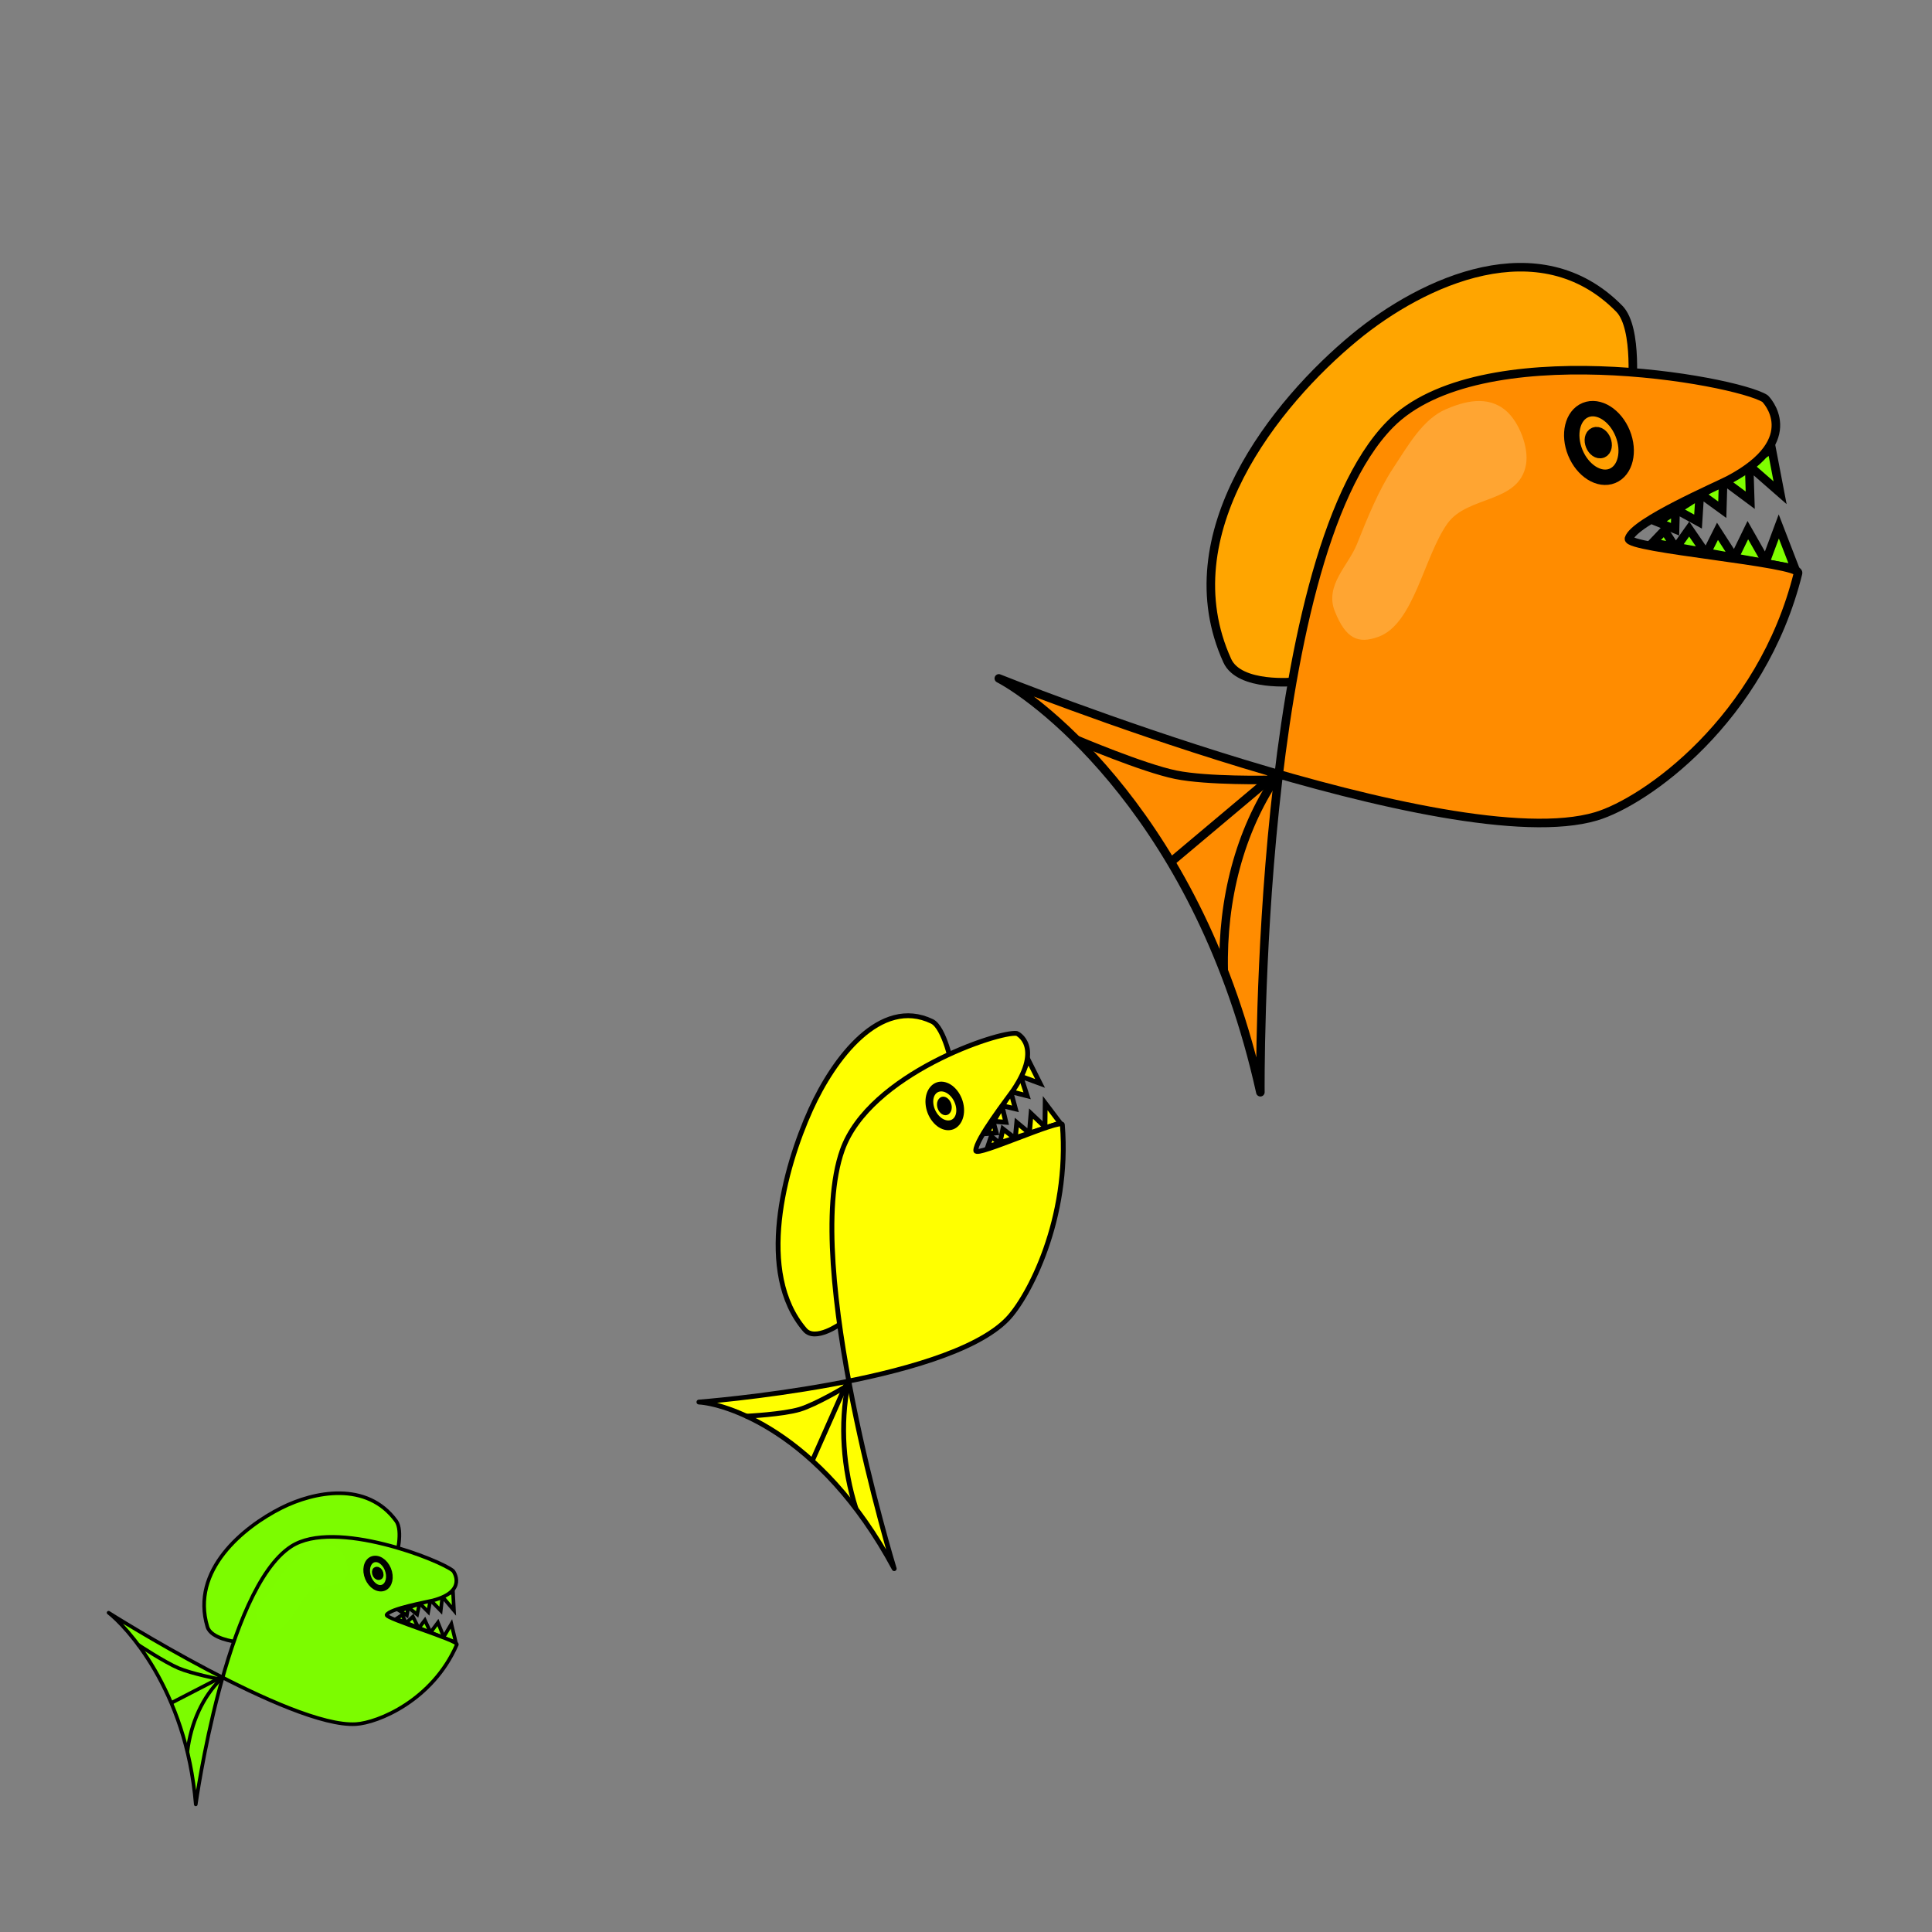 <?xml version="1.0" encoding="UTF-8" standalone="no"?>
<!-- Created with Inkscape (http://www.inkscape.org/) -->
<svg xmlns:dc="http://purl.org/dc/elements/1.1/" xmlns:cc="http://creativecommons.org/ns#" xmlns:rdf="http://www.w3.org/1999/02/22-rdf-syntax-ns#" xmlns:svg="http://www.w3.org/2000/svg" xmlns="http://www.w3.org/2000/svg" xmlns:sodipodi="http://sodipodi.sourceforge.net/DTD/sodipodi-0.dtd" xmlns:inkscape="http://www.inkscape.org/namespaces/inkscape" width="500" height="500" viewBox="0 0 500 500" id="svg4179" version="1.1" inkscape:version="0.91 r13725" sodipodi:docname="fish3.svg">
<rect x="0" y="0" width="500" height="500" fill="#808080" stroke="none"/>
<defs id="defs4181"/>
<sodipodi:namedview id="base" pagecolor="#ffffff" bordercolor="#666666" borderopacity="1.0" inkscape:pageopacity="0.0" inkscape:pageshadow="2" inkscape:zoom="0.92566671" inkscape:cx="129.60611" inkscape:cy="276.1684" inkscape:document-units="px" inkscape:current-layer="layer1" showgrid="false" units="px" inkscape:window-width="1366" inkscape:window-height="705" inkscape:window-x="-8" inkscape:window-y="-8" inkscape:window-maximized="1"/>
<g inkscape:label="Layer 1" inkscape:groupmode="layer" id="layer1" transform="translate(0,-552.362)">
<path inkscape:connector-curvature="0" id="path4777" d="m 428.961,687.477 4.545,1.844 0.142,-5.161 5.805,3.192 0.461,-7.295 5.811,4.225 0.226,-7.668 7.008,5.204 -0.276,-8.93 8,6.99 -2.173,-11.321 z" style="fill:#7fff00;fill-rule:evenodd;stroke:#000000;stroke-width:2.212px;stroke-linecap:butt;stroke-linejoin:miter;stroke-opacity:1"/>
<path style="fill:#7fff00;fill-rule:evenodd;stroke:#000000;stroke-width:2.212px;stroke-linecap:butt;stroke-linejoin:miter;stroke-opacity:1" d="m 427.657,692.841 3.082,-3.245 2.947,4.594 3.479,-4.898 4.399,6.402 2.921,-5.829 4.391,6.82 3.463,-7.127 4.628,8.131 3.38,-9.08 4.228,10.944 z" id="path4775" inkscape:connector-curvature="0"/>
<path style="fill:#ffa500;fill-rule:evenodd;stroke:#000000;stroke-width:2.212px;stroke-linecap:butt;stroke-linejoin:miter;stroke-opacity:1" d="m 335.089,728.798 c 0,0 -14.325,1.465 -17.471,-5.457 -14.913,-32.808 12.561,-66.83 33.012,-83.693 17.758,-14.642 47.83,-28.363 68.438,-7.394 4.978,5.065 3.211,21.875 3.211,21.875 z" id="path4769" inkscape:connector-curvature="0" sodipodi:nodetypes="cssscc"/>
<path style="fill:#ff8c00;fill-rule:evenodd;stroke:#000000;stroke-width:2.212px;stroke-linecap:butt;stroke-linejoin:round;stroke-opacity:1" d="m 326.183,835.027 c 0,0 -1.267,-137.425 33.545,-172.821 23.077,-23.464 89.345,-11.516 97.035,-6.709 0.195,0.122 10.448,10.554 -9.256,21.016 -3.092,1.641 -24.679,10.916 -25.927,15.228 -0.757,2.616 44.441,6.182 43.761,8.925 -9.415,38.021 -39.56,59.197 -52.283,62.966 -37.718,11.173 -154.563,-35.698 -154.563,-35.698 10.644,5.583 52.092,36.676 67.688,107.093 z" id="path4767" inkscape:connector-curvature="0" sodipodi:nodetypes="csssssscc"/>
<ellipse style="opacity:1;fill:#ffa500;fill-opacity:0.727;fill-rule:nonzero;stroke:#000000;stroke-width:3.982;stroke-linecap:round;stroke-linejoin:round;stroke-miterlimit:4;stroke-dasharray:none;stroke-dashoffset:0;stroke-opacity:1" id="path4771" cx="131.015" cy="773.783" rx="6.616" ry="9.2" transform="matrix(0.926,-0.378,0.378,0.926,0,0)"/>
<ellipse style="opacity:1;fill:#ffa500;fill-opacity:0.727;fill-rule:nonzero;stroke:#000000;stroke-width:3.982;stroke-linecap:round;stroke-linejoin:round;stroke-miterlimit:4;stroke-dasharray:none;stroke-dashoffset:0;stroke-opacity:1" id="path4773" cx="130.878" cy="773.635" rx="1.403" ry="2.168" transform="matrix(0.926,-0.378,0.378,0.926,0,0)"/>
<path style="fill:none;fill-rule:evenodd;stroke:#000000;stroke-width:2.212px;stroke-linecap:round;stroke-linejoin:miter;stroke-opacity:1" d="m 278.702,743.856 c 0,0 17.055,7.262 25.57,9.004 8.223,1.683 24.29,1.329 24.29,1.329" id="path4779" inkscape:connector-curvature="0" sodipodi:nodetypes="cac"/>
<path style="fill:none;fill-rule:evenodd;stroke:#000000;stroke-width:2.212px;stroke-linecap:butt;stroke-linejoin:miter;stroke-opacity:1" d="m 303.166,775.327 27.088,-22.766" id="path4781" inkscape:connector-curvature="0" sodipodi:nodetypes="cc"/>
<path style="fill:none;fill-rule:evenodd;stroke:#000000;stroke-width:2.212px;stroke-linecap:butt;stroke-linejoin:miter;stroke-opacity:1" d="m 316.698,803.532 c -0.436,-18.524 4.225,-36.028 13.389,-49.73" id="path4783" inkscape:connector-curvature="0" sodipodi:nodetypes="cc"/>
<path style="fill:#fff8dc;fill-opacity:0.23;fill-rule:evenodd;stroke:none;stroke-width:1px;stroke-linecap:butt;stroke-linejoin:miter;stroke-opacity:1" d="m 345.438,710.531 c 2.854,7.185 6.068,8.528 11.296,6.632 9.222,-3.345 11.733,-20.687 17.852,-29.302 5.216,-7.343 18.608,-5.128 20.353,-15.333 0.739,-4.319 -1.737,-10.864 -5.139,-13.829 -4.82,-4.202 -11.059,-2.398 -15.659,-0.402 -5.912,2.566 -9.679,9.273 -13.533,15.125 -3.863,5.866 -6.67,12.859 -9.443,19.78 -2.217,5.534 -8.38,10.653 -5.729,17.327 z" id="path4785" inkscape:connector-curvature="0" sodipodi:nodetypes="sssssssss"/>
<path style="fill:#ffff00;fill-rule:evenodd;stroke:#000000;stroke-width:1.252px;stroke-linecap:butt;stroke-linejoin:miter;stroke-opacity:1" d="m 255.331,845.721 2.483,-0.175 -0.811,-3.002 3.314,0.257 -1.022,-4.314 3.493,0.849 -1.198,-4.464 4.23,1.086 -1.653,-5.052 5.008,1.842 -2.965,-5.91 z" id="path4787" inkscape:connector-curvature="0"/>
<path inkscape:connector-curvature="0" id="path4789" d="m 255.623,849.155 0.918,-2.7 2.188,1.838 0.826,-3.756 3.19,2.482 0.401,-4.139 3.257,2.724 0.438,-5.032 3.593,3.412 0.066,-6.131 3.881,5.136 z" style="fill:#ffff00;fill-rule:evenodd;stroke:#000000;stroke-width:1.252px;stroke-linecap:butt;stroke-linejoin:miter;stroke-opacity:1"/>
<path sodipodi:nodetypes="cssscc" inkscape:connector-curvature="0" id="path4791" d="m 217.577,894.921 c 0,0 -6.585,4.729 -9.266,1.609 -12.704,-14.789 -5.389,-41.778 1.497,-57.009 5.979,-13.226 17.991,-29.265 31.396,-22.819 3.238,1.557 5.258,11.688 5.258,11.688 z" style="fill:#ffff00;fill-rule:evenodd;stroke:#000000;stroke-width:1.252px;stroke-linecap:butt;stroke-linejoin:miter;stroke-opacity:1"/>
<path sodipodi:nodetypes="csssssscc" inkscape:connector-curvature="0" id="path4793" d="m 231.421,958.326 c 0,0 -24.011,-78.555 -13.43,-108.324 7.015,-19.734 40.67,-30.859 45.158,-30.187 0.114,0.017 6.783,3.224 -0.837,14.578 -1.196,1.781 -9.917,12.965 -9.778,15.779 0.084,1.707 22.258,-8.512 22.401,-6.752 1.983,24.384 -8.794,44.723 -14.223,50.34 -16.094,16.651 -79.831,21.453 -79.831,21.453 6.03,0.316 31.103,6.919 50.539,43.115 z" style="fill:#ffff00;fill-rule:evenodd;stroke:#000000;stroke-width:1.252px;stroke-linecap:butt;stroke-linejoin:round;stroke-opacity:1"/>
<ellipse cy="734.875" cx="-335.002" id="circle4795" style="opacity:1;fill:#ffff00;fill-opacity:0.727;fill-rule:nonzero;stroke:#000000;stroke-width:2.282;stroke-linecap:round;stroke-linejoin:round;stroke-miterlimit:4;stroke-dasharray:none;stroke-dashoffset:0;stroke-opacity:1" transform="matrix(0.628,-0.779,0.619,0.786,0,0)" rx="3.979" ry="5.025"/>
<ellipse ry="1.184" rx="0.844" cy="734.794" cx="-335.084" id="ellipse4797" style="opacity:1;fill:#ffff00;fill-opacity:0.727;fill-rule:nonzero;stroke:#000000;stroke-width:2.282;stroke-linecap:round;stroke-linejoin:round;stroke-miterlimit:4;stroke-dasharray:none;stroke-dashoffset:0;stroke-opacity:1" transform="matrix(0.628,-0.779,0.619,0.786,0,0)"/>
<path sodipodi:nodetypes="cac" inkscape:connector-curvature="0" id="path4799" d="m 193.237,918.87 c 0,0 9.375,-0.459 13.734,-1.77 4.21,-1.265 11.817,-5.829 11.817,-5.829" style="fill:#ffff00;fill-rule:evenodd;stroke:#000000;stroke-width:1.252px;stroke-linecap:round;stroke-linejoin:miter;stroke-opacity:1"/>
<path sodipodi:nodetypes="cc" inkscape:connector-curvature="0" id="path4801" d="m 210.27,930.298 9.048,-20.422" style="fill:#ffff00;fill-rule:evenodd;stroke:#000000;stroke-width:1.252px;stroke-linecap:butt;stroke-linejoin:miter;stroke-opacity:1"/>
<path sodipodi:nodetypes="cc" inkscape:connector-curvature="0" id="path4803" d="m 221.531,942.819 c -3.363,-10.517 -4.12,-21.831 -2.082,-32.185" style="fill:#ffff00;fill-rule:evenodd;stroke:#000000;stroke-width:1.252px;stroke-linecap:butt;stroke-linejoin:miter;stroke-opacity:1"/>
<path sodipodi:nodetypes="sssssssss" inkscape:connector-curvature="0" id="path4805" d="m 219.404,881.625 c 2.586,3.35 4.348,3.25 6.52,0.742 3.831,-4.423 2.075,-15.061 3.528,-21.668 1.238,-5.632 8.005,-7.994 7.1,-14.327 -0.383,-2.68 -2.679,-5.766 -4.807,-6.545 -3.016,-1.104 -5.685,1.624 -7.54,4.019 -2.384,3.078 -3.039,7.95 -3.881,12.357 -0.844,4.416 -0.993,9.193 -1.137,13.919 -0.115,3.779 -2.184,8.391 0.218,11.503 z" style="fill:#ffff00;fill-opacity:0.23;fill-rule:evenodd;stroke:none;stroke-width:1px;stroke-linecap:butt;stroke-linejoin:miter;stroke-opacity:1"/>
<path inkscape:connector-curvature="0" id="path4807" d="m 103.46,969.252 1.834,1.169 0.369,-2.074 2.293,1.832 0.634,-2.907 2.234,2.25 0.555,-3.079 2.687,2.757 0.416,-3.636 3.005,3.571 -0.253,-4.78 z" style="fill:#7cfc00;fill-rule:evenodd;stroke:#000000;stroke-width:0.935px;stroke-linecap:butt;stroke-linejoin:miter;stroke-opacity:1"/>
<path style="fill:#7cfc00;fill-rule:evenodd;stroke:#000000;stroke-width:0.935px;stroke-linecap:butt;stroke-linejoin:miter;stroke-opacity:1" d="m 102.582,971.3 1.513,-1.025 0.986,2.132 1.781,-1.656 1.5,2.998 1.598,-2.085 1.471,3.166 1.908,-2.559 1.494,3.719 1.989,-3.357 1.155,4.819 z" id="path4809" inkscape:connector-curvature="0"/>
<path style="fill:#7cfc00;fill-rule:evenodd;stroke:#000000;stroke-width:0.935px;stroke-linecap:butt;stroke-linejoin:miter;stroke-opacity:1" d="m 60.826,977.215 c 0,0 -6.216,-0.742 -7.149,-3.834 -4.419,-14.654 9.37,-25.851 19.128,-30.764 8.473,-4.266 22.16,-7.013 29.724,3.385 1.827,2.512 0.066,9.144 0.066,9.144 z" id="path4811" inkscape:connector-curvature="0" sodipodi:nodetypes="cssscc"/>
<path style="fill:#7cfc00;fill-rule:evenodd;stroke:#000000;stroke-width:0.935px;stroke-linecap:butt;stroke-linejoin:round;stroke-opacity:1" d="m 50.665,1019.337 c 0,0 7.673,-55.683 24.684,-66.752 11.277,-7.338 38.915,3.666 41.919,6.326 0.076,0.068 3.84,5.241 -5.217,7.635 -1.421,0.376 -11.212,2.115 -12.004,3.742 -0.48,0.987 18.645,6.639 18.19,7.685 -6.301,14.496 -20.465,20.25 -26.134,20.589 -16.806,1.004 -63.997,-28.831 -63.997,-28.831 4.22,3.249 20.095,19.681 22.559,49.606 z" id="path4813" inkscape:connector-curvature="0" sodipodi:nodetypes="csssssscc"/>
<ellipse ry="3.893" rx="2.805" transform="matrix(0.988,-0.157,0.251,0.968,0,0)" style="opacity:1;fill:#7cfc00;fill-opacity:0.727;fill-rule:nonzero;stroke:#000000;stroke-width:1.687;stroke-linecap:round;stroke-linejoin:round;stroke-miterlimit:4;stroke-dasharray:none;stroke-dashoffset:0;stroke-opacity:1" id="ellipse4815" cx="-146.776" cy="967.521"/>
<ellipse transform="matrix(0.988,-0.157,0.251,0.968,0,0)" style="opacity:1;fill:#7cfc00;fill-opacity:0.727;fill-rule:nonzero;stroke:#000000;stroke-width:1.687;stroke-linecap:round;stroke-linejoin:round;stroke-miterlimit:4;stroke-dasharray:none;stroke-dashoffset:0;stroke-opacity:1" id="ellipse4817" cx="-146.834" cy="967.458" rx="0.595" ry="0.918"/>
<path style="fill:#7cfc00;fill-rule:evenodd;stroke:#000000;stroke-width:0.935px;stroke-linecap:round;stroke-linejoin:miter;stroke-opacity:1" d="m 35.8,978.052 c 0,0 6.863,4.525 10.402,6.022 3.418,1.446 10.313,2.8 10.313,2.8" id="path4819" inkscape:connector-curvature="0" sodipodi:nodetypes="cac"/>
<path style="fill:#7cfc00;fill-rule:evenodd;stroke:#000000;stroke-width:0.935px;stroke-linecap:butt;stroke-linejoin:miter;stroke-opacity:1" d="m 44.386,993.055 12.951,-6.682" id="path4821" inkscape:connector-curvature="0" sodipodi:nodetypes="cc"/>
<path style="fill:#7cfc00;fill-rule:evenodd;stroke:#000000;stroke-width:0.935px;stroke-linecap:butt;stroke-linejoin:miter;stroke-opacity:1" d="m 48.489,1005.72 c 0.921,-7.531 3.962,-14.174 8.702,-18.86" id="path4823" inkscape:connector-curvature="0" sodipodi:nodetypes="cc"/>
<path style="fill:#7cfc00;fill-opacity:0.23;fill-rule:evenodd;stroke:none;stroke-width:1px;stroke-linecap:butt;stroke-linejoin:miter;stroke-opacity:1" d="m 66.346,970.794 c 0.792,3.171 2.086,4.013 4.437,3.734 4.146,-0.493 6.257,-7.272 9.39,-10.185 2.671,-2.483 8.268,-0.34 9.625,-4.304 0.574,-1.677 -0.094,-4.554 -1.372,-6.07 -1.811,-2.148 -4.588,-2 -6.676,-1.621 -2.683,0.487 -4.695,2.848 -6.694,4.855 -2.003,2.012 -3.623,4.578 -5.223,7.118 -1.28,2.031 -4.222,3.527 -3.487,6.472 z" id="path4825" inkscape:connector-curvature="0" sodipodi:nodetypes="sssssssss"/>
</g>
</svg>
